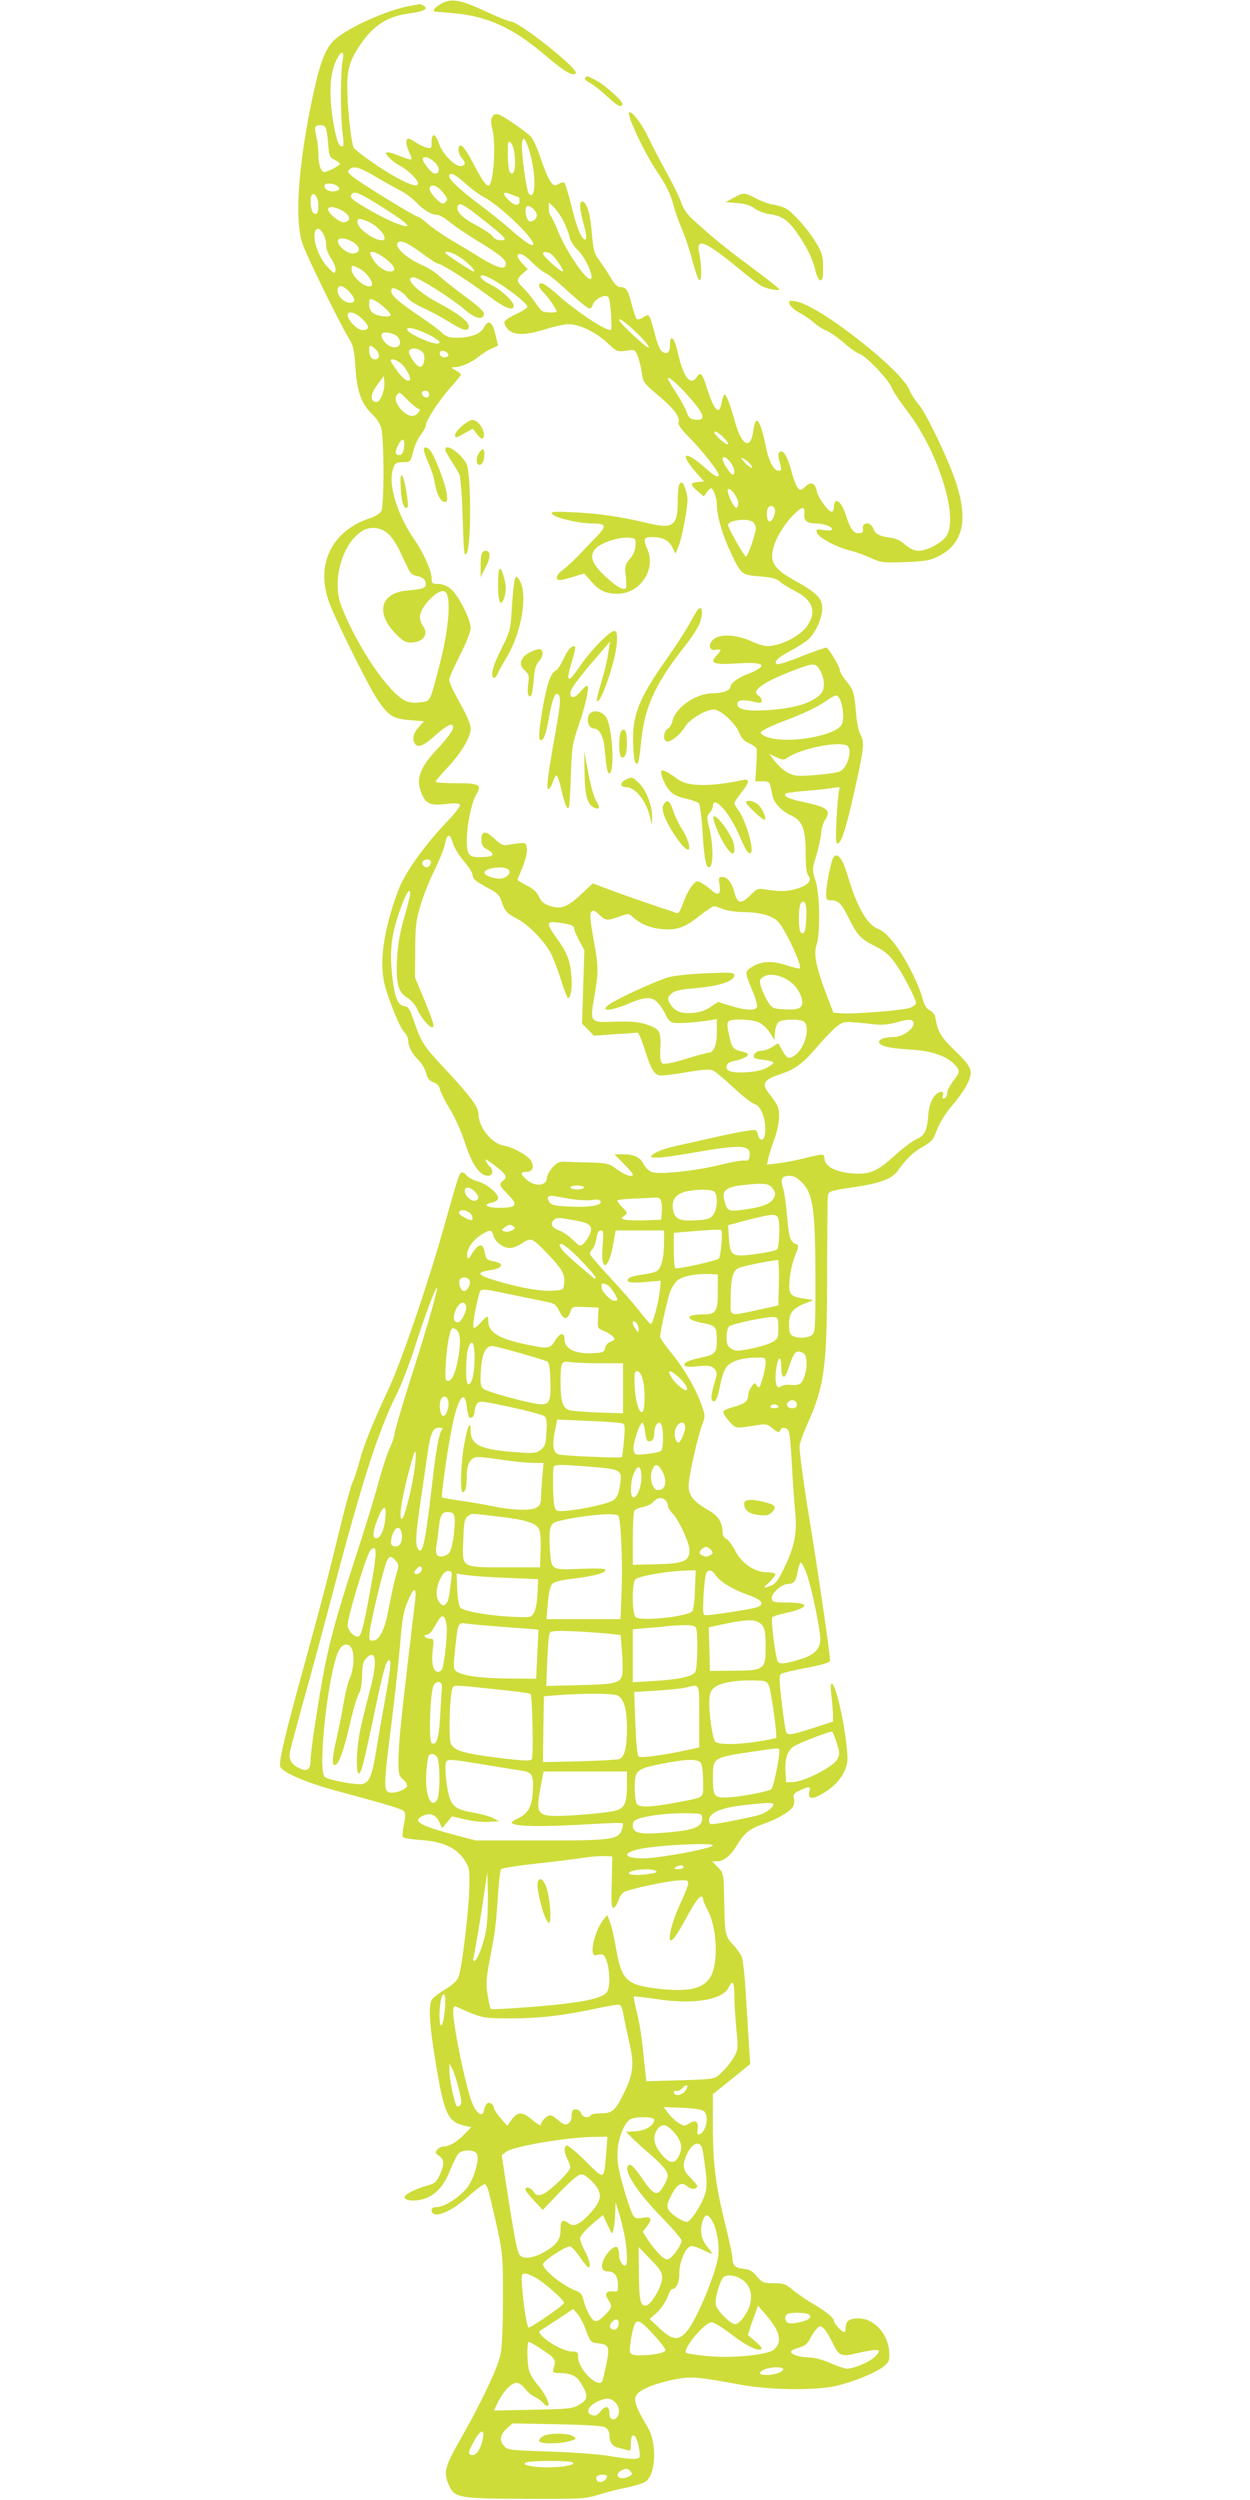<?xml version="1.0" standalone="no"?>
<!DOCTYPE svg PUBLIC "-//W3C//DTD SVG 20010904//EN"
 "http://www.w3.org/TR/2001/REC-SVG-20010904/DTD/svg10.dtd">
<svg version="1.0" xmlns="http://www.w3.org/2000/svg"
 width="640pt" height="1280pt" viewBox="0 0 640 1280"
 preserveAspectRatio="xMidYMid meet">
<g transform="translate(0,1280) scale(0.1,-0.1)"
fill="#cddc39" stroke="none">
<path d="M2261 12782 c-37 -20 -52 -42 -29 -42 7 0 54 -4 104 -9 168 -17 297
-78 464 -221 89 -76 132 -101 148 -86 19 20 -290 266 -334 266 -9 0 -65 23
-126 51 -128 60 -177 69 -227 41z"/>
<path d="M2100 12770 c-114 -20 -312 -108 -383 -170 -54 -48 -82 -125 -127
-347 -65 -325 -81 -589 -41 -701 23 -68 195 -417 238 -486 22 -35 27 -57 33
-151 8 -122 31 -184 89 -239 17 -16 36 -45 42 -65 16 -49 17 -398 1 -428 -7
-12 -32 -28 -60 -37 -190 -63 -274 -230 -211 -418 27 -83 208 -448 256 -517
54 -77 76 -91 161 -98 l73 -6 -24 -26 c-29 -31 -38 -62 -25 -85 16 -28 43 -18
107 39 61 54 91 68 91 41 0 -16 -28 -54 -91 -122 -82 -89 -101 -148 -70 -218
23 -53 44 -62 131 -52 38 5 61 3 65 -4 4 -6 -27 -47 -69 -90 -100 -105 -191
-228 -233 -316 -18 -38 -47 -124 -64 -190 -36 -143 -41 -250 -16 -339 29 -97
77 -212 98 -231 10 -9 19 -28 19 -41 0 -31 22 -72 54 -102 14 -14 31 -42 37
-64 8 -29 17 -41 38 -48 19 -7 31 -19 34 -37 3 -15 26 -61 51 -102 25 -41 56
-109 70 -152 29 -89 50 -134 79 -165 26 -29 67 -31 67 -4 0 11 -4 23 -10 26
-5 3 -15 16 -21 28 -9 16 -1 13 37 -15 63 -47 75 -65 51 -82 -24 -19 -22 -25
25 -73 52 -53 44 -66 -43 -67 -66 -1 -92 17 -39 27 18 4 30 13 30 23 0 25 -58
73 -103 85 -23 6 -49 20 -58 31 -9 12 -21 18 -27 14 -12 -7 -18 -25 -97 -306
-80 -281 -212 -665 -274 -798 -84 -181 -127 -287 -151 -376 -11 -43 -27 -91
-35 -105 -7 -15 -32 -104 -55 -197 -62 -257 -103 -414 -180 -694 -114 -414
-146 -548 -134 -568 18 -30 137 -81 290 -122 256 -69 334 -92 344 -105 6 -8 6
-31 -2 -68 -7 -31 -9 -60 -4 -64 4 -4 46 -11 94 -14 110 -8 179 -40 219 -101
26 -39 28 -48 26 -137 -1 -109 -37 -411 -54 -459 -8 -23 -28 -42 -70 -68 -32
-19 -64 -44 -69 -54 -15 -29 -12 -108 10 -253 52 -334 68 -371 164 -392 l29
-6 -34 -35 c-38 -40 -79 -64 -107 -64 -11 0 -26 -7 -33 -16 -12 -15 -11 -19 9
-32 27 -18 28 -44 3 -99 -17 -36 -26 -43 -63 -53 -56 -15 -111 -42 -116 -57
-6 -19 45 -26 93 -13 61 17 107 65 139 147 15 37 35 76 43 86 20 21 76 22 93
2 19 -23 -14 -138 -54 -183 -41 -47 -113 -92 -148 -92 -18 0 -28 -5 -28 -15 0
-51 97 -14 191 72 39 35 76 62 82 60 7 -2 17 -26 23 -53 72 -308 69 -282 69
-534 0 -151 -5 -254 -13 -288 -15 -68 -99 -245 -197 -417 -88 -154 -96 -183
-67 -248 30 -67 48 -70 402 -71 282 -1 298 0 368 22 40 13 105 29 143 36 38 8
80 21 94 30 53 35 60 196 12 277 -86 145 -86 167 -2 205 29 14 91 32 137 41
90 17 110 15 348 -28 144 -26 371 -29 476 -6 86 19 208 68 249 101 26 21 30
30 28 70 -3 94 -77 176 -157 176 -47 0 -66 -13 -66 -47 0 -13 -4 -23 -8 -23
-12 0 -52 44 -52 56 0 16 -40 49 -106 88 -34 19 -80 51 -104 71 -37 31 -48 35
-98 35 -53 0 -59 3 -87 35 -23 28 -39 36 -68 39 -42 3 -57 17 -57 55 0 13 -16
89 -36 170 -50 202 -64 309 -64 502 l0 167 96 77 95 77 -6 91 c-3 51 -10 168
-16 260 -5 93 -15 180 -20 195 -5 14 -25 43 -44 63 -43 48 -44 52 -47 226 -3
142 -3 142 -32 172 l-30 31 26 0 c33 0 70 30 101 82 36 61 65 85 132 108 74
25 141 65 155 90 6 11 8 30 5 43 -5 19 0 26 30 40 48 23 57 21 49 -7 -8 -33 9
-40 48 -20 60 30 106 74 129 120 19 40 21 55 15 119 -13 142 -58 335 -78 335
-5 0 -6 -26 -1 -62 4 -35 7 -78 8 -97 l0 -35 -100 -33 c-106 -34 -130 -39
-139 -24 -4 5 -14 73 -23 151 -14 118 -14 143 -3 150 8 5 67 19 132 31 78 15
118 27 118 36 0 35 -57 426 -106 728 -31 187 -53 355 -50 372 2 18 20 68 39
110 88 196 101 291 102 753 0 206 2 389 3 406 2 37 1 36 150 58 119 18 181 42
208 81 44 62 78 95 128 123 47 27 55 37 74 89 13 35 44 84 77 123 31 35 64 83
75 105 35 72 29 88 -59 174 -77 75 -89 96 -103 176 -2 11 -14 25 -27 32 -18 8
-28 26 -38 62 -14 56 -70 173 -116 241 -43 65 -78 100 -113 115 -56 23 -106
112 -153 269 -27 90 -50 121 -72 99 -12 -12 -39 -141 -39 -190 0 -30 3 -33 28
-33 34 0 51 -17 87 -90 44 -88 62 -108 133 -143 52 -26 75 -46 105 -88 40 -55
107 -185 107 -205 0 -6 -12 -16 -27 -23 -28 -13 -293 -35 -358 -29 l-38 3 -34
89 c-56 148 -68 210 -52 259 20 61 17 258 -6 330 -17 55 -17 57 5 128 12 40
23 91 24 114 2 23 11 53 21 68 32 49 11 65 -118 92 -70 15 -97 28 -84 42 4 3
51 10 105 14 53 4 115 11 136 15 35 6 39 5 33 -10 -4 -10 -10 -76 -14 -148 -5
-108 -4 -130 7 -126 20 6 43 79 89 286 45 204 48 230 26 273 -9 16 -18 60 -21
97 -9 112 -13 129 -49 172 -19 23 -35 50 -35 59 0 16 -53 106 -68 115 -4 2
-61 -18 -127 -44 -69 -28 -124 -45 -129 -40 -14 13 7 33 66 65 29 15 68 39 87
53 41 30 81 113 81 168 0 51 -29 80 -145 144 -92 51 -119 86 -110 144 8 53 51
131 101 183 49 51 67 55 62 13 -3 -36 13 -50 59 -50 39 0 83 -16 83 -30 0 -6
-15 -8 -41 -4 -37 6 -41 5 -37 -12 4 -24 100 -76 171 -93 28 -7 76 -24 106
-38 51 -24 63 -25 175 -21 107 4 127 8 173 31 127 65 153 191 82 393 -43 123
-149 342 -186 384 -17 19 -38 53 -47 74 -45 107 -464 434 -581 453 -33 5 -37
4 -33 -13 2 -10 25 -31 51 -45 26 -14 59 -37 74 -51 16 -14 44 -33 64 -41 19
-8 59 -35 88 -61 28 -25 66 -52 84 -59 39 -17 145 -129 164 -175 7 -18 43 -71
79 -118 160 -210 265 -549 198 -641 -26 -35 -98 -73 -141 -73 -22 0 -44 10
-68 31 -23 20 -49 33 -77 36 -56 7 -77 19 -88 49 -13 34 -57 31 -52 -3 3 -19
-2 -23 -22 -23 -27 0 -43 23 -66 95 -22 70 -60 95 -60 39 0 -13 -6 -24 -12
-24 -18 1 -68 70 -75 102 -9 45 -29 55 -58 28 -22 -21 -27 -22 -40 -9 -7 8
-23 47 -33 88 -21 77 -44 113 -62 95 -6 -6 -6 -21 0 -44 13 -46 13 -50 -5 -50
-24 0 -52 56 -65 129 -15 78 -36 135 -48 127 -5 -3 -12 -28 -16 -56 -13 -94
-58 -72 -91 44 -26 94 -46 146 -55 146 -5 0 -11 -18 -15 -40 -12 -73 -39 -44
-80 87 -20 63 -29 70 -48 42 -34 -48 -69 1 -99 135 -15 68 -38 88 -38 32 0
-38 -10 -49 -33 -40 -17 6 -31 38 -48 109 -7 28 -16 58 -21 68 -9 17 -11 17
-35 2 -14 -9 -29 -13 -33 -8 -5 4 -16 37 -25 73 -19 75 -29 90 -59 90 -14 0
-30 15 -49 48 -15 26 -41 65 -58 88 -27 36 -31 52 -39 143 -9 101 -24 151 -47
159 -19 6 -16 -37 6 -118 11 -40 16 -72 10 -75 -17 -11 -46 55 -73 170 -16 63
-32 117 -37 120 -4 3 -18 0 -29 -7 -19 -11 -24 -10 -40 10 -10 12 -33 66 -51
119 -17 53 -41 105 -53 116 -39 35 -141 104 -163 111 -32 10 -47 -23 -33 -72
21 -77 7 -292 -19 -292 -14 0 -34 29 -81 119 -26 50 -51 86 -60 86 -19 0 -16
-42 5 -65 22 -24 18 -40 -8 -40 -31 0 -93 65 -109 114 -18 53 -38 59 -38 11 0
-35 -1 -37 -27 -30 -15 3 -39 15 -54 26 -15 10 -32 19 -38 19 -16 0 -13 -36 5
-71 8 -17 13 -33 11 -35 -2 -3 -28 4 -56 16 -73 29 -91 27 -60 -6 13 -14 38
-33 54 -41 38 -19 95 -73 95 -90 0 -22 -32 -14 -110 28 -72 39 -197 126 -218
152 -13 16 -33 196 -34 307 -1 94 13 142 66 220 66 99 141 147 250 161 75 10
101 23 76 39 -8 5 -17 9 -20 9 -3 -1 -25 -5 -50 -9z m-346 -282 c-11 -56 -11
-284 0 -370 6 -48 6 -68 -2 -68 -19 0 -31 34 -48 141 -20 126 -15 226 14 292
27 61 48 64 36 5z m-88 -340 c5 -7 11 -44 14 -83 5 -64 7 -71 33 -83 15 -7 27
-17 27 -21 0 -9 -61 -41 -79 -41 -18 0 -31 37 -31 92 0 29 -5 70 -11 91 -5 20
-7 42 -4 47 9 14 42 12 51 -2z m1050 -141 c30 -115 26 -233 -7 -200 -15 15
-45 244 -35 269 7 19 8 19 18 0 6 -10 17 -41 24 -69z m-80 -13 c5 -64 -8 -101
-26 -74 -5 8 -10 49 -10 90 0 68 1 73 16 58 9 -9 18 -39 20 -74z m-406 -29
c25 -27 21 -58 -7 -53 -19 4 -65 66 -58 78 8 13 42 0 65 -25z m-291 -79 c31
-18 79 -45 106 -59 28 -14 66 -42 85 -62 39 -41 79 -65 109 -65 10 0 38 -16
61 -35 23 -19 83 -60 133 -91 126 -77 157 -102 157 -125 0 -33 -41 -23 -131
32 -46 29 -118 72 -159 96 -41 25 -91 60 -112 79 -21 19 -42 34 -48 34 -14 0
-300 176 -335 206 -28 25 -28 27 -11 40 22 16 54 5 145 -50z m443 -25 c29 -26
71 -57 93 -69 78 -39 255 -207 255 -241 0 -18 -36 5 -115 73 -38 34 -108 90
-155 125 -102 77 -160 130 -160 148 0 25 29 13 82 -36z m-652 -16 c10 -12 9
-16 -3 -21 -26 -10 -62 0 -65 19 -3 13 3 17 26 17 16 0 35 -7 42 -15z m534
-26 c29 -35 31 -40 14 -57 -9 -9 -19 -5 -45 20 -18 18 -33 40 -33 50 0 29 35
22 64 -13z m-279 -97 c120 -77 134 -101 35 -62 -56 22 -183 93 -212 118 -13
11 -15 18 -7 28 15 19 44 5 184 -84z m671 68 c2 0 4 -9 4 -20 0 -27 -26 -25
-55 5 -36 35 -32 48 11 30 20 -8 38 -15 40 -15z m-1026 -40 c0 -43 -8 -54 -27
-39 -13 12 -18 80 -6 92 13 14 33 -17 33 -53z m851 -81 c112 -89 120 -99 83
-99 -18 0 -34 7 -41 19 -7 11 -44 36 -84 57 -73 39 -106 72 -95 99 8 21 29 10
137 -76z m402 3 c13 -26 28 -63 32 -82 4 -21 22 -50 45 -72 36 -35 80 -131 66
-145 -18 -19 -121 129 -167 239 -16 40 -34 77 -39 82 -6 6 -10 23 -10 40 l0
29 24 -22 c13 -12 35 -43 49 -69z m-135 30 c2 -13 -5 -25 -17 -31 -16 -9 -22
-8 -31 8 -11 22 -13 54 -3 64 11 11 48 -19 51 -41z m-991 17 c38 -24 41 -52 5
-57 -22 -3 -82 45 -82 67 0 18 40 12 77 -10z m126 -53 c60 -25 113 -96 72 -96
-42 0 -125 61 -125 92 0 22 10 22 53 4z m-226 -67 c7 -13 13 -38 13 -55 0 -17
11 -48 26 -69 14 -21 24 -47 22 -59 -3 -19 -7 -18 -40 16 -37 38 -68 111 -68
158 0 47 26 52 47 9z m151 -39 c39 -24 40 -53 1 -58 -28 -3 -79 37 -79 63 0
21 38 19 78 -5z m365 -66 c33 -24 64 -44 70 -44 17 0 154 -87 254 -162 88 -66
133 -84 133 -53 0 22 -66 83 -118 108 -44 21 -67 47 -41 47 38 0 229 -135 229
-161 0 -6 -25 -22 -56 -36 -30 -14 -58 -32 -61 -40 -3 -8 5 -25 17 -39 31 -32
89 -32 195 1 44 14 97 25 117 25 54 0 140 -41 197 -95 49 -46 52 -47 96 -41
45 7 46 7 60 -27 7 -18 17 -57 21 -85 6 -49 10 -54 85 -117 80 -67 113 -112
103 -139 -4 -10 16 -37 57 -78 63 -63 149 -173 149 -189 0 -18 -21 -8 -70 36
-108 96 -136 76 -41 -30 l36 -40 -33 -3 c-40 -4 -40 -13 0 -47 l32 -27 14 21
c8 11 18 21 22 21 12 0 30 -49 30 -83 0 -56 29 -158 69 -241 57 -120 56 -119
151 -127 61 -5 87 -12 103 -27 12 -11 45 -31 74 -46 96 -48 117 -109 64 -183
-33 -45 -110 -88 -177 -99 -33 -5 -54 0 -105 22 -81 37 -167 40 -199 8 -27
-27 -17 -58 16 -51 29 5 30 0 3 -29 -37 -40 -17 -48 100 -41 114 7 151 -1 117
-26 -11 -8 -35 -20 -55 -27 -48 -17 -91 -48 -91 -66 0 -19 -41 -34 -94 -34
-83 0 -189 -74 -203 -142 -3 -16 -14 -33 -24 -39 -20 -10 -26 -54 -9 -64 17
-11 72 31 95 71 25 44 122 99 158 90 37 -9 104 -73 121 -116 12 -30 26 -45 50
-55 19 -8 36 -20 39 -27 3 -7 2 -48 -1 -90 l-5 -78 36 0 c31 0 37 -4 42 -25 3
-14 7 -36 10 -49 7 -36 48 -80 93 -100 60 -27 77 -69 77 -192 0 -66 4 -106 13
-116 19 -24 5 -45 -43 -63 -49 -19 -99 -22 -168 -10 -47 8 -49 7 -87 -30 -47
-46 -65 -42 -80 17 -14 51 -36 78 -63 78 -17 0 -19 -5 -13 -39 8 -51 -7 -61
-42 -28 -15 13 -38 30 -51 37 -22 11 -27 10 -47 -14 -13 -14 -33 -53 -45 -86
-17 -48 -25 -59 -38 -54 -9 4 -56 20 -106 36 -49 17 -142 49 -205 72 l-115 43
-62 -58 c-69 -64 -101 -76 -159 -57 -29 10 -43 22 -54 46 -10 23 -29 41 -62
58 -26 13 -48 27 -48 29 0 3 12 33 26 66 14 34 24 75 22 93 -3 28 -6 31 -33
29 -16 -1 -44 -5 -61 -8 -27 -6 -37 -2 -70 29 -47 45 -69 44 -69 -3 0 -27 6
-38 29 -50 42 -24 37 -36 -16 -39 -75 -5 -88 7 -88 83 0 81 25 199 50 240 29
47 14 55 -107 55 -57 0 -103 3 -103 8 1 4 30 39 66 77 69 75 114 152 114 196
0 14 -13 50 -29 80 -15 30 -40 76 -55 103 -14 27 -26 57 -26 67 0 9 25 65 55
124 33 65 55 121 55 140 0 43 -63 167 -101 199 -20 17 -43 26 -65 26 -30 0
-34 3 -34 28 -1 40 -39 128 -89 200 -86 126 -132 274 -111 353 11 40 14 42 64
43 27 1 30 5 41 52 6 28 23 66 38 86 15 19 27 41 27 50 0 24 66 125 124 191
31 34 56 65 56 69 0 4 -12 14 -27 22 -27 15 -27 15 -5 16 32 0 89 25 124 55
17 14 46 32 64 40 19 8 34 15 34 17 -1 2 -7 28 -14 58 -14 63 -37 76 -58 34
-16 -33 -64 -52 -135 -53 -43 -1 -57 4 -80 25 -15 15 -62 49 -103 77 -134 91
-169 124 -154 148 8 13 61 -17 79 -45 9 -13 44 -36 78 -51 34 -15 94 -47 133
-71 78 -49 104 -55 104 -24 0 23 -55 66 -152 117 -110 58 -184 133 -130 133
24 0 194 -107 261 -165 55 -47 93 -56 99 -23 2 12 -27 39 -95 89 -54 40 -114
87 -133 105 -19 18 -57 43 -85 55 -90 39 -154 101 -124 120 16 10 57 -11 132
-67z m-201 -17 c51 -39 61 -67 25 -67 -30 0 -73 32 -92 71 -15 27 -14 29 4 29
11 0 39 -15 63 -33z m386 4 c40 -26 82 -71 67 -71 -9 0 -145 89 -145 95 0 14
40 2 78 -24z m457 23 c20 -8 80 -94 65 -94 -13 0 -100 79 -100 91 0 11 12 11
35 3z m-91 -47 c23 -23 53 -48 67 -54 15 -6 55 -38 90 -70 82 -75 128 -113
139 -113 5 0 12 9 15 20 9 28 63 56 79 40 12 -12 23 -170 12 -170 -32 0 -177
97 -269 179 -66 60 -97 75 -97 48 0 -8 10 -22 21 -33 21 -18 69 -88 69 -99 0
-8 -64 -6 -75 3 -6 4 -23 25 -38 48 -15 22 -41 53 -57 69 -37 35 -37 45 -4 74
l26 23 -26 27 c-14 15 -26 32 -26 39 0 25 35 10 74 -31z m-884 -32 c37 -19 76
-73 62 -87 -22 -22 -102 43 -102 84 0 22 3 22 40 3z m-41 -131 c22 -29 20 -44
-7 -44 -42 0 -81 58 -56 83 10 9 40 -9 63 -39z m124 -35 c27 -14 77 -60 77
-71 0 -14 -65 -9 -88 8 -14 10 -22 25 -22 45 0 32 2 34 33 18z m-66 -94 c37
-37 36 -55 -2 -55 -25 0 -75 51 -75 76 0 26 41 15 77 -21z m1423 -89 c30 -31
48 -56 41 -56 -15 0 -151 128 -151 142 0 14 49 -25 110 -86z m-1092 14 c66
-31 84 -57 33 -47 -39 8 -117 45 -132 63 -20 25 30 17 99 -16z m-150 -17 c23
-31 5 -59 -32 -49 -29 7 -61 49 -51 67 10 15 67 3 83 -18z m-116 -60 c24 -22
24 -53 -1 -53 -20 0 -31 18 -31 51 0 23 8 24 32 2z m244 -19 c12 -15 7 -61 -8
-70 -12 -8 -36 14 -55 49 -12 25 -13 31 -1 38 16 11 49 2 64 -17z m129 -15
c-8 -12 -32 -12 -40 1 -11 18 5 31 26 20 11 -6 17 -15 14 -21z m-243 -39 c25
-19 55 -76 46 -86 -11 -11 -41 11 -68 52 -17 23 -30 45 -30 48 0 13 29 5 52
-14z m-96 -165 c-11 -26 -21 -36 -33 -33 -30 5 -26 41 9 88 l33 45 3 -31 c2
-18 -4 -49 -12 -69z m1571 -6 c84 -95 91 -125 28 -117 -21 2 -30 11 -39 38 -7
19 -31 64 -54 99 -23 35 -42 68 -42 73 0 15 52 -30 107 -93z m-1332 21 c3 -5
4 -14 0 -20 -8 -13 -35 -1 -35 16 0 16 26 19 35 4z m-108 -38 c21 -21 45 -41
53 -44 13 -4 13 -7 1 -21 -7 -10 -21 -17 -30 -17 -44 0 -103 78 -80 106 15 19
13 20 56 -24z m1618 -192 c41 -43 24 -48 -22 -6 -24 23 -32 36 -22 36 8 0 28
-13 44 -30z m-1635 -34 c0 -34 -10 -56 -25 -56 -22 0 -25 14 -8 48 18 38 33
41 33 8z m1669 -92 c22 -27 28 -64 12 -64 -11 0 -51 62 -51 79 0 19 18 12 39
-15z m101 -9 c25 -30 3 -25 -26 6 -22 24 -24 29 -8 21 11 -6 27 -18 34 -27z
m-60 -201 c0 -13 -5 -24 -10 -24 -14 0 -51 81 -43 94 10 15 53 -42 53 -70z
m187 -30 c7 -18 -12 -64 -26 -64 -12 0 -18 28 -13 58 5 25 30 30 39 6z m-116
-64 c10 -6 19 -21 19 -33 0 -28 -41 -147 -51 -147 -8 0 -85 136 -91 159 -6 25
86 40 123 21z m-1859 -67 c16 -15 43 -57 59 -93 17 -36 36 -76 43 -90 7 -14
22 -26 36 -28 33 -5 50 -20 50 -43 0 -20 -13 -25 -100 -33 -132 -13 -158 -115
-55 -220 35 -36 51 -46 77 -46 64 0 96 43 63 86 -8 10 -15 31 -15 45 0 52 96
150 128 130 34 -21 22 -187 -29 -381 -49 -188 -44 -178 -95 -186 -27 -4 -56
-2 -74 6 -85 35 -247 271 -331 483 -52 128 1 323 105 388 42 27 99 20 138 -18z
m2203 -689 c27 -42 31 -100 9 -125 -43 -48 -135 -76 -274 -85 -109 -6 -155 3
-155 32 0 21 30 24 93 9 26 -6 32 -4 32 8 0 9 -8 20 -17 26 -40 23 25 69 176
127 105 40 114 41 136 8z m105 -154 c17 -33 23 -105 10 -129 -31 -58 -266
-100 -375 -67 -22 6 -40 18 -40 25 0 8 45 31 110 56 119 45 173 71 231 110 44
30 50 31 64 5z m34 -236 c33 -13 9 -111 -32 -133 -19 -10 -157 -25 -214 -23
-42 1 -89 32 -126 81 l-23 31 36 -17 c29 -14 39 -15 53 -5 65 47 251 87 306
66z m-2015 -502 c6 -21 31 -62 56 -91 25 -29 45 -61 45 -72 0 -20 17 -33 90
-72 35 -18 48 -32 58 -62 17 -51 27 -62 81 -90 57 -29 141 -116 174 -181 13
-27 36 -88 51 -136 15 -49 30 -88 35 -88 15 0 23 68 15 128 -8 74 -23 108 -79
186 -51 72 -48 82 22 71 60 -9 73 -14 73 -31 0 -7 12 -35 26 -61 l26 -48 -6
-188 -6 -188 31 -31 30 -31 107 8 c59 3 111 7 116 8 5 1 21 -36 36 -83 31 -99
47 -129 75 -136 11 -2 73 4 138 16 93 15 123 17 140 8 12 -6 58 -45 102 -86
44 -41 92 -79 107 -84 19 -7 32 -22 43 -52 20 -52 17 -131 -5 -131 -8 0 -16 9
-18 20 -2 11 -7 24 -12 28 -4 5 -79 -7 -166 -26 -88 -20 -193 -43 -234 -52
-41 -9 -91 -24 -110 -35 -65 -35 -8 -36 170 -5 268 47 315 45 308 -14 -2 -21
-8 -25 -26 -23 -13 2 -70 -8 -125 -22 -124 -31 -314 -51 -350 -37 -15 6 -33
24 -42 41 -18 36 -49 50 -108 50 l-41 0 47 -48 c26 -26 47 -51 47 -55 0 -17
-41 -4 -81 26 -41 30 -49 32 -139 35 -52 1 -110 3 -129 4 -27 1 -40 -5 -63
-30 -15 -18 -28 -41 -28 -52 0 -44 -63 -48 -107 -7 -30 27 -29 37 2 37 31 0
42 23 25 55 -15 28 -91 71 -143 80 -61 12 -127 94 -127 160 0 36 -39 90 -165
225 -118 126 -127 141 -165 250 -20 61 -29 76 -48 78 -36 5 -51 42 -64 155 -8
80 -8 126 0 186 16 110 92 305 92 234 0 -10 -14 -65 -31 -123 -21 -72 -32
-137 -36 -205 -7 -129 5 -176 53 -204 21 -13 41 -36 50 -58 16 -38 61 -93 76
-93 15 0 8 24 -39 140 l-48 115 1 140 c0 121 4 152 27 230 15 50 47 131 72
180 24 50 47 106 51 125 12 64 28 68 43 12z m-116 -88 c9 -10 -4 -34 -18 -34
-17 0 -28 17 -20 30 7 11 28 13 38 4z m397 -44 c22 -14 0 -44 -35 -48 -30 -4
-85 15 -85 30 0 22 91 37 120 18z m1528 -256 c-4 -66 -10 -80 -27 -69 -15 9
-14 138 1 153 20 20 31 -13 26 -84z m-425 51 c21 -8 68 -15 109 -15 77 -1 137
-17 168 -45 35 -31 129 -230 115 -243 -2 -3 -35 5 -72 17 -74 24 -128 20 -178
-13 -32 -21 -31 -26 6 -115 17 -40 28 -79 25 -87 -8 -20 -59 -17 -135 6 l-64
20 -38 -25 c-24 -17 -55 -28 -90 -31 -62 -6 -96 8 -119 48 -14 26 -13 29 6 49
17 17 41 22 129 30 118 10 195 36 195 65 0 15 -13 16 -142 11 -79 -3 -165 -12
-193 -20 -55 -16 -205 -82 -278 -123 -91 -50 -42 -60 68 -14 90 39 126 39 157
1 14 -15 30 -42 38 -60 7 -19 22 -34 36 -37 23 -6 121 1 192 13 l32 5 0 -68
c0 -67 -16 -104 -44 -104 -6 0 -57 -14 -113 -31 -56 -18 -109 -29 -118 -25
-14 5 -16 19 -14 80 4 87 -3 98 -72 121 -37 13 -77 16 -156 14 -134 -5 -133
-6 -110 128 22 127 22 153 -5 300 -17 95 -19 126 -10 135 9 9 18 6 40 -15 33
-32 39 -32 103 -10 47 17 49 17 71 -4 38 -34 88 -55 148 -60 75 -7 117 8 192
68 34 27 67 49 73 49 7 0 29 -7 48 -15z m317 -355 c43 -22 77 -64 86 -107 8
-43 -12 -55 -87 -51 -59 3 -65 5 -86 37 -13 19 -28 52 -35 74 -11 35 -10 41 7
53 26 20 69 17 115 -6z m-136 -224 c18 -8 43 -31 57 -52 l24 -39 3 40 c2 22
10 46 19 53 21 15 115 16 131 0 30 -30 4 -129 -43 -167 -35 -27 -45 -24 -70
22 l-21 36 -29 -19 c-17 -11 -43 -20 -58 -20 -26 0 -47 -23 -34 -37 3 -3 26
-8 52 -10 25 -3 45 -9 45 -14 0 -5 -18 -18 -40 -29 -39 -20 -147 -28 -184 -14
-27 10 -19 43 12 49 80 17 106 40 55 50 -49 11 -57 20 -70 85 -11 51 -11 65
-1 72 21 13 116 9 152 -6z m791 4 c17 -28 -48 -80 -102 -80 -73 0 -99 -31 -40
-48 17 -6 77 -13 132 -16 108 -7 182 -33 223 -77 29 -30 28 -39 -8 -84 -16
-21 -30 -48 -30 -60 0 -13 -6 -25 -14 -28 -10 -4 -12 0 -8 15 4 15 1 19 -13
17 -32 -7 -58 -55 -62 -116 -6 -82 -18 -107 -62 -126 -21 -10 -72 -48 -113
-86 -87 -79 -125 -95 -211 -89 -82 5 -141 34 -145 71 -4 32 1 32 -98 8 -44
-11 -105 -23 -138 -27 l-59 -7 6 29 c3 16 17 61 31 99 27 75 33 143 14 178 -6
12 -24 38 -41 59 -39 49 -27 70 57 98 80 26 118 55 201 153 37 43 81 87 98 98
33 21 29 21 197 3 25 -2 68 2 95 10 61 17 82 19 90 6z m-570 -823 c58 -58 69
-140 70 -480 0 -274 -1 -289 -19 -303 -23 -16 -69 -18 -97 -4 -15 8 -19 22
-19 60 0 58 18 81 83 107 l42 17 -48 7 c-73 11 -81 21 -74 100 3 37 16 91 28
120 14 33 19 54 12 56 -37 13 -43 30 -53 144 -5 63 -15 130 -21 147 -15 44 -6
62 32 62 22 0 41 -10 64 -33z m-148 -33 c15 -23 15 -29 2 -52 -15 -28 -69 -46
-171 -58 -61 -7 -67 -2 -81 57 -10 41 12 60 79 69 122 15 152 13 171 -16z
m-967 6 c0 -5 -16 -10 -35 -10 -19 0 -35 5 -35 10 0 6 16 10 35 10 19 0 35 -4
35 -10z m-560 -20 c24 -24 25 -39 5 -47 -20 -7 -55 24 -55 49 0 24 25 23 50
-2z m1228 -2 c19 -19 15 -92 -7 -119 -15 -19 -30 -24 -88 -27 -85 -5 -108 6
-117 54 -9 47 12 79 61 92 54 14 137 14 151 0z m-728 -38 c35 -5 81 -7 101 -4
22 4 39 2 43 -5 13 -21 -47 -33 -148 -29 -81 3 -101 7 -112 22 -18 25 -8 38
24 32 15 -3 56 -10 92 -16z m456 -14 c3 -13 4 -38 2 -57 l-3 -34 -80 -3 c-44
-2 -91 0 -104 3 -22 6 -23 7 -5 20 18 13 18 15 -8 42 -16 16 -28 32 -28 36 0
3 35 8 78 10 42 1 92 4 109 5 27 2 34 -2 39 -22z m-969 -72 c3 -8 3 -17 0 -20
-7 -7 -67 24 -67 35 0 27 56 14 67 -15z m1567 -10 c11 -30 6 -151 -6 -162 -7
-5 -57 -16 -111 -23 -121 -16 -129 -11 -135 84 l-4 64 78 21 c142 37 169 40
178 16z m-1027 -15 c65 -13 80 -28 63 -68 -6 -16 -21 -37 -31 -47 -19 -17 -21
-16 -57 19 -20 20 -51 41 -69 47 -37 13 -48 34 -28 53 14 15 24 14 122 -4z
m-328 -28 c11 -7 9 -11 -8 -21 -13 -6 -30 -9 -39 -5 -15 6 -15 8 2 21 23 16
26 17 45 5z m1065 -89 c-3 -37 -9 -71 -14 -76 -11 -11 -212 -56 -222 -49 -5 2
-8 44 -8 93 l0 88 73 6 c104 9 161 12 169 8 4 -1 5 -33 2 -70z m-1168 43 c8
-33 50 -65 84 -65 15 0 44 11 64 25 46 31 51 28 139 -64 68 -73 81 -97 75
-147 -3 -27 -6 -29 -53 -32 -60 -5 -161 12 -275 45 -120 34 -130 49 -43 61 57
9 66 33 15 43 -41 8 -43 10 -51 51 -9 44 -30 42 -61 -6 -21 -33 -25 -36 -28
-18 -5 32 25 79 66 106 48 32 60 32 68 1z m559 -59 c-11 -133 32 -120 55 17
l12 67 124 0 124 0 0 -62 c0 -78 -15 -135 -39 -147 -10 -6 -42 -13 -72 -17
-30 -4 -60 -11 -66 -16 -27 -22 1 -29 80 -22 l80 7 -5 -54 c-7 -62 -36 -169
-46 -168 -4 0 -30 30 -59 67 -28 37 -97 115 -152 174 -56 60 -101 113 -101
119 0 6 6 17 14 24 7 8 16 32 20 54 4 28 11 41 22 41 14 0 15 -11 9 -84z
m-113 -66 c43 -45 78 -86 78 -92 0 -7 -7 -5 -17 4 -106 89 -145 124 -158 144
-14 22 -14 24 1 24 10 0 53 -36 96 -80z m1016 -117 l-3 -117 -105 -23 c-150
-32 -140 -36 -139 50 0 112 10 150 40 164 21 10 130 33 202 42 4 1 6 -52 5
-116z m-313 -44 c0 -106 -8 -119 -79 -119 -94 0 -87 -28 11 -46 56 -10 63 -19
63 -84 0 -68 -7 -75 -81 -91 -66 -14 -92 -27 -83 -41 4 -6 29 -8 69 -3 51 5
65 3 79 -10 20 -20 20 -22 -1 -95 -12 -43 -13 -64 -6 -71 15 -15 28 12 42 86
6 33 19 71 30 85 22 30 77 48 149 49 51 1 52 0 52 -27 0 -16 -7 -52 -16 -81
-14 -47 -17 -51 -28 -36 -12 17 -14 16 -29 -6 -10 -13 -17 -33 -17 -45 0 -29
-20 -43 -76 -58 -26 -7 -49 -17 -51 -23 -2 -6 11 -28 29 -48 31 -36 34 -37 83
-31 27 4 64 9 81 12 23 4 37 0 61 -20 25 -21 32 -23 37 -11 7 20 33 19 44 -2
5 -10 12 -83 16 -163 4 -80 11 -186 16 -237 12 -115 1 -182 -49 -288 -40 -85
-51 -98 -91 -110 -24 -7 -23 -5 8 23 17 17 32 36 32 41 0 6 -19 11 -43 11 -63
0 -129 45 -162 109 -14 28 -34 55 -45 61 -11 6 -20 18 -20 28 0 56 -21 91 -73
120 -80 46 -102 75 -101 130 2 52 48 255 72 315 13 35 13 42 -7 96 -31 86 -87
182 -153 263 -32 39 -58 76 -58 83 0 28 40 206 53 237 8 18 23 41 34 51 25 22
91 36 158 34 l50 -2 0 -86z m-1271 55 c8 -20 -11 -54 -29 -54 -16 0 -31 43
-20 59 10 16 42 13 49 -5z m707 -24 c16 -9 49 -58 49 -75 0 -3 -6 -5 -14 -5
-21 0 -66 47 -66 70 0 23 4 24 31 10z m-905 -142 c-19 -68 -69 -230 -111 -361
-41 -131 -75 -247 -75 -258 0 -11 -11 -44 -24 -72 -14 -29 -41 -113 -61 -187
-20 -74 -70 -237 -111 -362 -130 -402 -154 -496 -209 -853 -14 -88 -25 -176
-25 -196 0 -50 -17 -62 -58 -42 -41 20 -55 45 -47 86 4 18 35 136 70 262 36
127 105 383 154 570 146 554 230 813 321 995 26 52 66 156 90 230 48 155 111
323 117 316 3 -2 -11 -60 -31 -128z m449 86 c66 -13 136 -28 155 -32 27 -5 39
-15 53 -44 23 -46 41 -48 56 -8 10 31 11 31 78 28 l68 -3 -3 -53 c-3 -51 -3
-53 31 -67 18 -7 39 -21 46 -29 11 -13 9 -17 -12 -25 -15 -6 -27 -19 -29 -33
-3 -20 -10 -23 -53 -26 -99 -6 -155 20 -155 73 0 36 -24 31 -49 -10 -24 -42
-38 -43 -163 -15 -129 28 -178 61 -178 117 0 30 -5 29 -39 -9 -16 -18 -32 -30
-36 -26 -7 6 6 89 25 160 13 46 -7 46 205 2z m-269 -48 c8 -21 -23 -86 -41
-86 -24 0 -28 24 -11 64 15 36 42 48 52 22z m1599 -115 c0 -50 -2 -56 -30 -72
-16 -10 -65 -25 -109 -34 -71 -14 -81 -14 -102 0 -19 12 -24 24 -24 59 0 24 6
48 13 55 16 13 191 50 227 48 23 -2 25 -5 25 -56z m-715 -5 c-1 -21 -1 -21
-15 -2 -21 27 -20 53 0 36 8 -7 15 -22 15 -34z m-934 -4 c19 -13 24 -56 13
-127 -14 -88 -33 -135 -55 -135 -15 0 -16 10 -11 98 7 97 22 172 35 172 4 0
12 -4 18 -8z m94 -146 c0 -79 -15 -139 -34 -133 -14 5 -12 152 3 190 18 45 31
21 31 -57z m240 24 c63 -18 122 -36 130 -40 11 -5 16 -29 18 -100 3 -101 -4
-120 -47 -120 -44 0 -275 62 -295 79 -16 14 -18 27 -14 93 6 93 26 132 66 125
15 -2 79 -19 142 -37z m1448 -2 c16 -16 15 -81 -2 -123 -15 -35 -24 -39 -79
-35 -15 1 -34 -4 -42 -10 -19 -16 -30 26 -21 88 9 69 26 77 26 13 0 -59 18
-67 34 -15 24 73 36 94 53 94 11 0 24 -5 31 -12z m-1045 -48 l117 0 0 -128 0
-128 -127 4 c-71 3 -138 8 -151 13 -31 12 -42 47 -42 139 0 105 4 114 49 106
20 -3 89 -6 154 -6z m216 -77 c17 -58 14 -173 -3 -173 -21 0 -41 101 -37 188
2 36 29 26 40 -15z m180 11 c33 -28 56 -62 47 -71 -9 -9 -60 34 -79 66 -22 38
-9 40 32 5z m-1174 -127 c7 -26 -10 -77 -25 -77 -14 0 -23 45 -16 75 8 31 34
33 41 2z m95 -30 c3 -25 9 -49 12 -53 12 -11 28 6 28 30 0 12 6 30 13 39 11
16 23 14 170 -17 87 -19 165 -40 174 -47 12 -10 14 -29 11 -82 -3 -59 -7 -72
-28 -89 -23 -18 -34 -20 -118 -14 -191 13 -242 37 -242 110 -1 62 -17 25 -35
-79 -16 -96 -20 -235 -6 -235 14 0 21 27 21 84 0 63 20 96 59 96 15 0 72 -7
127 -15 54 -8 123 -15 153 -15 l54 0 -7 -77 c-3 -42 -6 -89 -6 -104 0 -45 -23
-59 -95 -59 -35 0 -97 7 -137 15 -40 9 -117 22 -172 30 -54 8 -100 16 -103 18
-5 6 24 219 48 344 31 162 68 219 79 120z m1690 13 c0 -15 -7 -20 -25 -20 -24
0 -34 18 -18 33 15 15 43 7 43 -13z m-95 -10 c4 -6 -5 -10 -20 -10 -15 0 -24
4 -20 10 3 6 12 10 20 10 8 0 17 -4 20 -10z m-802 -87 c17 -4 18 -12 12 -86
-4 -45 -9 -84 -10 -87 -4 -7 -307 6 -327 14 -26 12 -31 42 -18 113 l13 65 156
-7 c86 -3 164 -9 174 -12z m120 -44 c6 -47 11 -54 32 -46 9 4 15 19 15 40 0
42 26 70 37 41 11 -27 10 -121 -2 -132 -5 -5 -38 -13 -72 -16 -61 -7 -63 -6
-69 19 -7 27 33 148 46 140 4 -2 10 -23 13 -46z m205 29 c4 -22 -26 -91 -37
-84 -19 12 -22 58 -6 83 17 26 38 26 43 1z m-1246 -20 c-15 -19 -30 -103 -52
-298 -33 -283 -47 -345 -70 -310 -15 23 -12 70 15 255 14 94 30 202 35 240 14
97 27 125 57 125 19 0 23 -3 15 -12z m-142 -217 c-14 -95 -49 -229 -61 -237
-24 -14 5 149 58 326 14 47 16 -8 3 -89z m906 29 c156 -13 161 -16 148 -96 -7
-43 -15 -62 -34 -75 -35 -25 -265 -67 -288 -53 -14 9 -18 30 -20 109 -1 54 0
105 2 112 6 16 26 16 192 3z m359 -13 c36 -56 24 -114 -22 -105 -24 4 -38 64
-24 101 13 33 26 34 46 4z m-101 -46 c-2 -52 -27 -107 -44 -96 -15 9 -12 81 5
121 21 51 40 39 39 -25z m124 -113 c7 -7 12 -19 12 -28 0 -9 10 -25 21 -36 30
-27 89 -152 89 -190 0 -57 -26 -69 -166 -73 l-124 -3 0 133 c0 74 4 139 8 145
4 6 23 14 43 18 20 3 44 15 54 26 20 23 45 26 63 8z m-1438 -114 c-9 -57 -32
-90 -52 -77 -13 7 -4 51 23 114 28 65 42 46 29 -37z m358 17 c2 -18 -2 -65 -8
-103 -10 -57 -16 -71 -35 -80 -40 -18 -59 -3 -51 40 3 20 9 64 12 97 8 71 18
87 53 83 21 -2 27 -9 29 -37z m225 14 c139 -16 189 -32 207 -64 6 -12 10 -57
8 -109 l-3 -87 -175 0 c-233 1 -223 -5 -218 137 3 94 6 112 23 124 23 17 4 17
158 -1z m613 4 c13 -21 22 -225 17 -376 l-6 -153 -190 0 -189 0 7 83 c5 56 12
87 23 98 11 11 51 20 113 27 103 13 159 28 159 44 0 7 -40 9 -118 6 -161 -7
-159 -8 -166 94 -4 46 -3 97 2 113 7 26 15 31 63 42 130 28 274 39 285 22z
m-1108 -101 c3 -39 -17 -64 -44 -54 -12 5 -15 14 -10 38 13 65 49 76 54 16z
m-163 -284 c-34 -188 -47 -234 -63 -234 -22 0 -52 34 -52 59 0 44 96 360 116
382 36 40 36 -4 -1 -207z m1746 210 c10 -13 10 -17 -2 -25 -8 -5 -18 -9 -24
-9 -5 0 -16 4 -24 9 -12 8 -12 12 -2 25 8 9 19 16 26 16 7 0 18 -7 26 -16z
m-1616 -54 c17 -19 18 -25 6 -63 -12 -41 -17 -63 -47 -212 -17 -85 -45 -135
-75 -135 -20 0 -21 3 -15 53 7 56 67 305 85 350 13 32 22 34 46 7z m2104 -65
c25 -66 71 -287 71 -338 0 -48 -32 -81 -95 -100 -83 -26 -111 -29 -122 -15
-12 16 -37 213 -29 227 4 5 32 15 63 21 127 27 136 55 17 55 -73 0 -79 2 -82
21 -4 26 50 74 83 74 30 0 41 16 50 68 4 23 11 42 15 42 5 0 18 -25 29 -55z
m-1969 20 c0 -16 -27 -32 -37 -21 -7 7 16 36 28 36 5 0 9 -7 9 -15z m153 -30
c-12 -105 -17 -132 -26 -142 -14 -19 -25 -16 -42 11 -18 27 -9 88 20 132 19
29 51 28 48 -1z m1245 -75 c-1 -55 -8 -104 -14 -110 -28 -28 -262 -52 -289
-30 -19 16 -21 168 -2 193 12 17 167 44 265 46 l44 1 -4 -100z m106 75 c23
-34 89 -74 166 -101 71 -24 88 -47 46 -63 -23 -9 -228 -41 -263 -41 -14 0 -15
13 -11 98 3 53 9 105 13 115 10 24 30 21 49 -8z m-1064 -14 l155 -6 -3 -75
c-2 -45 -10 -85 -19 -99 -15 -23 -17 -24 -127 -18 -119 7 -231 28 -249 46 -7
7 -14 48 -16 93 l-3 81 53 -8 c30 -4 124 -11 209 -14z m-474 -113 c-4 -29 -20
-165 -36 -303 -40 -341 -50 -445 -50 -526 0 -61 3 -72 24 -90 14 -12 22 -27
20 -34 -7 -18 -57 -37 -86 -33 -34 5 -34 34 1 311 17 133 38 318 46 412 17
189 19 201 48 268 26 62 40 60 33 -5z m160 -125 c7 -35 -9 -193 -22 -227 -3
-9 -12 -16 -20 -16 -25 0 -36 39 -29 106 7 60 6 64 -13 64 -12 0 -24 5 -27 10
-3 6 1 10 9 10 9 0 22 11 31 25 8 14 22 36 30 50 20 32 32 25 41 -22z m1617
-5 c13 -16 17 -39 17 -109 0 -118 -6 -122 -168 -123 l-117 -1 -3 112 -3 111
73 16 c134 28 171 27 201 -6z m-1313 -9 c91 -6 166 -12 166 -13 1 0 -1 -57 -5
-126 l-6 -125 -140 1 c-140 1 -238 14 -269 37 -15 11 -15 23 -6 112 15 139 15
138 58 132 21 -3 111 -11 202 -18z m974 -5 c10 -26 7 -204 -4 -224 -13 -24
-85 -39 -217 -47 l-103 -6 0 136 0 135 78 7 c42 3 86 7 97 9 11 2 48 4 81 5
48 1 63 -3 68 -15z m-432 -30 l46 -6 7 -93 c4 -51 4 -102 0 -114 -12 -39 -42
-45 -219 -49 l-169 -4 5 129 c3 71 8 135 13 143 6 10 36 12 139 7 72 -4 152
-10 178 -13z m-1332 -73 c16 -31 12 -105 -9 -154 -11 -24 -24 -80 -31 -123 -7
-43 -23 -127 -37 -186 -24 -102 -25 -147 -3 -133 18 11 41 77 72 210 16 72 37
141 46 154 9 16 15 50 16 93 1 55 5 71 22 89 50 49 57 -17 19 -162 -14 -51
-34 -134 -46 -184 -34 -149 -27 -326 8 -205 7 25 31 133 54 240 46 227 66 300
79 300 15 0 12 -33 -19 -205 -16 -88 -37 -207 -46 -265 -20 -121 -34 -155 -69
-164 -29 -7 -174 20 -193 36 -39 32 19 546 72 648 18 35 49 40 65 11z m2137
-191 c10 -22 44 -259 37 -268 -1 -2 -42 -10 -90 -18 -114 -18 -208 -18 -223 0
-14 17 -33 158 -29 215 2 34 9 49 30 64 29 22 112 36 203 33 54 -1 61 -4 72
-26z m-1674 -10 c-2 -14 -6 -78 -9 -143 -7 -117 -19 -157 -44 -142 -16 10 -8
261 10 295 16 29 46 22 43 -10z m320 -14 c70 -7 130 -16 133 -19 10 -10 16
-321 7 -334 -7 -10 -43 -9 -172 7 -176 22 -223 36 -242 71 -13 24 -7 246 7
283 8 21 -3 21 267 -8z m997 -134 l0 -159 -47 -10 c-129 -29 -254 -46 -264
-36 -6 6 -13 78 -16 170 l-6 160 114 7 c63 4 130 11 149 15 75 19 70 29 70
-147z m-418 107 c33 -18 48 -71 48 -167 0 -97 -12 -146 -38 -158 -9 -4 -101
-9 -205 -12 l-187 -4 2 168 3 169 75 6 c136 10 281 9 302 -2z m1122 -243 c16
-50 16 -57 2 -85 -20 -37 -168 -113 -225 -115 l-36 -1 -3 50 c-5 73 11 118 50
138 46 24 182 75 189 71 3 -2 14 -28 23 -58z m-294 -43 c0 -43 -31 -187 -41
-194 -21 -13 -165 -40 -223 -42 -70 -2 -76 5 -76 100 0 104 0 104 200 134 149
22 140 22 140 2z m-1750 -32 c5 -11 10 -59 10 -106 0 -47 -5 -95 -10 -106 -32
-59 -66 23 -57 138 3 40 8 77 12 83 10 16 33 12 45 -9z m240 -36 c85 -14 172
-28 192 -31 53 -8 61 -23 56 -104 -4 -79 -24 -116 -76 -140 -17 -8 -32 -18
-32 -21 -1 -21 147 -24 399 -9 90 6 166 8 169 5 3 -3 1 -18 -4 -33 -18 -51
-53 -56 -419 -55 l-330 0 -118 31 c-165 45 -204 67 -158 92 40 21 70 12 88
-25 l17 -35 25 30 26 30 65 -15 c35 -9 89 -15 120 -13 l55 3 -30 16 c-16 9
-63 22 -104 29 -95 16 -114 34 -130 122 -12 73 -14 131 -4 141 10 11 27 9 193
-18z m1110 6 c5 -11 10 -53 10 -95 0 -86 14 -76 -143 -106 -123 -23 -178 -25
-195 -8 -7 7 -12 42 -12 85 0 89 7 96 141 123 129 25 185 26 199 1z m-380
-100 c0 -97 -8 -121 -47 -138 -39 -16 -310 -38 -360 -28 -50 9 -56 31 -37 135
l17 90 213 0 214 0 0 -59z m750 -109 c0 -14 -32 -40 -65 -52 -29 -11 -225 -50
-252 -50 -7 0 -13 8 -13 18 0 41 59 67 190 81 105 12 140 12 140 3z m-365 -71
c0 -45 -39 -61 -176 -73 -143 -12 -179 -5 -179 36 0 19 8 27 35 36 50 16 157
28 245 26 72 -1 75 -2 75 -25z m52 -142 c-25 -15 -178 -45 -291 -59 -131 -16
-197 13 -95 40 86 23 421 39 386 19z m-515 -188 c-3 -108 -1 -133 10 -129 7 3
18 19 24 37 6 19 19 38 29 44 28 15 218 56 277 59 49 3 53 1 51 -18 -1 -12
-21 -61 -44 -110 -45 -97 -66 -201 -36 -175 10 7 36 48 59 90 50 93 76 131 89
131 5 0 9 -6 9 -14 0 -7 11 -33 24 -58 49 -92 55 -278 11 -344 -38 -59 -116
-74 -275 -55 -153 19 -178 44 -206 206 -9 55 -23 116 -31 135 l-14 35 -19 -23
c-47 -57 -76 -192 -40 -183 8 2 22 4 30 5 35 3 56 -167 24 -198 -33 -34 -164
-56 -443 -76 -79 -6 -146 -8 -148 -6 -3 2 -10 34 -16 69 -9 55 -8 82 7 164 10
54 22 121 27 148 5 28 13 112 18 188 4 76 12 142 17 147 6 6 93 19 194 30 102
11 208 25 235 29 28 5 70 8 95 8 l45 -2 -3 -134z m368 79 c0 -5 -12 -10 -27
-10 -22 0 -25 2 -13 10 20 13 40 13 40 0z m-142 -19 c9 -5 1 -10 -25 -14 -56
-10 -113 -8 -113 2 0 18 114 28 138 12z m-868 -295 c-11 -73 -46 -166 -62
-166 -5 0 -7 8 -4 18 7 20 39 217 58 347 l13 90 3 -110 c1 -60 -2 -141 -8
-179z m1270 -345 c0 -38 5 -114 10 -170 10 -92 9 -104 -9 -138 -11 -21 -38
-56 -60 -78 -46 -44 -21 -40 -288 -48 l-103 -3 -4 31 c-2 16 -9 80 -15 140 -6
61 -20 144 -31 185 -10 41 -17 76 -15 78 2 2 53 -4 115 -13 191 -30 342 -5
372 61 19 41 28 26 28 -45z m-1480 -25 c0 -55 -12 -126 -21 -126 -10 0 -12 68
-3 123 8 46 24 49 24 3z m912 -71 c5 -28 18 -90 29 -138 26 -109 22 -161 -19
-248 -50 -104 -65 -119 -122 -119 -27 0 -52 -4 -55 -10 -11 -17 -43 -11 -50
10 -3 11 -15 20 -26 20 -18 0 -21 -4 -23 -44 -1 -10 -8 -23 -17 -29 -13 -8
-24 -5 -49 16 -17 15 -36 27 -42 27 -17 0 -48 -31 -48 -47 0 -9 -16 -1 -42 21
-52 45 -77 46 -108 4 l-23 -32 -34 39 c-18 21 -33 44 -33 50 0 7 -6 18 -14 24
-16 13 -31 -1 -38 -34 -6 -34 -32 -22 -55 25 -22 46 -60 202 -88 364 -19 110
-19 150 -2 143 140 -62 135 -61 287 -61 145 0 278 16 450 54 47 10 92 17 100
16 9 -1 17 -19 22 -51z m-844 -376 c14 -53 17 -78 9 -87 -5 -7 -14 -9 -19 -4
-11 11 -38 139 -37 182 l0 35 14 -26 c8 -14 23 -59 33 -100z m1154 -21 c-20
-20 -52 -19 -52 1 0 6 6 8 13 5 7 -2 22 5 32 16 13 14 21 17 23 10 3 -7 -5
-21 -16 -32z m102 -97 c28 -24 12 -107 -23 -119 -10 -3 -12 3 -9 28 6 38 -12
49 -45 27 -21 -14 -26 -13 -53 4 -16 10 -40 32 -53 50 l-23 31 95 -4 c59 -2
101 -9 111 -17z m-254 -44 c0 -28 -44 -56 -95 -59 l-50 -3 35 -35 c20 -19 63
-58 95 -86 33 -28 67 -63 75 -78 13 -25 12 -31 -9 -72 -32 -59 -51 -57 -100
14 -52 75 -70 94 -81 87 -34 -21 36 -133 171 -271 55 -56 99 -108 99 -116 0
-19 -40 -78 -62 -92 -14 -8 -24 -4 -49 19 -17 17 -44 50 -60 74 l-28 44 19 25
c32 41 26 55 -19 47 -37 -6 -41 -4 -55 23 -8 16 -29 81 -47 143 -25 91 -30
127 -27 179 5 69 35 141 65 159 27 16 123 14 123 -2z m99 -62 c40 -46 48 -79
28 -121 -20 -42 -44 -44 -79 -6 -50 53 -61 99 -32 140 22 31 47 27 83 -13z
m-345 -107 c-12 -144 -7 -141 -106 -43 -48 48 -92 84 -98 80 -14 -9 -12 -35 5
-69 8 -15 15 -35 15 -43 0 -22 -114 -131 -146 -139 -22 -6 -31 -3 -42 14 -15
23 -42 30 -42 11 0 -5 20 -31 45 -57 l44 -47 83 87 c46 48 93 90 106 93 18 5
31 -2 62 -33 55 -55 55 -92 -1 -156 -55 -62 -90 -80 -115 -61 -33 25 -44 18
-44 -28 0 -54 -18 -80 -83 -117 -56 -32 -107 -39 -126 -16 -13 16 -28 93 -67
346 l-25 165 21 17 c34 28 309 75 448 77 l72 1 -6 -82z m490 26 c3 -8 11 -55
17 -105 9 -71 9 -99 -1 -132 -14 -48 -68 -134 -89 -142 -17 -7 -86 37 -100 64
-8 15 -5 31 17 73 30 57 53 69 82 43 18 -17 50 -15 50 3 0 4 -16 23 -35 42
-38 37 -43 62 -21 113 25 61 65 81 80 41z m-399 -437 c16 -74 20 -167 7 -167
-17 0 -32 26 -32 56 0 18 -5 36 -11 39 -14 9 -54 -29 -69 -66 -16 -37 -7 -59
23 -59 33 0 50 -23 51 -68 1 -34 -1 -37 -26 -34 -35 3 -44 -13 -24 -43 22 -34
21 -40 -19 -80 -28 -28 -40 -33 -54 -26 -18 10 -45 65 -56 114 -4 18 -15 31
-33 37 -68 25 -172 108 -172 137 0 17 119 95 140 91 8 -2 30 -26 48 -53 19
-28 38 -51 43 -53 17 -7 9 35 -16 82 -14 26 -25 55 -25 66 0 10 26 41 58 69
l59 50 24 -51 c24 -51 24 -51 30 -22 4 16 8 54 9 84 l2 55 14 -45 c8 -25 21
-76 29 -113z m459 47 c10 -21 21 -68 24 -104 4 -55 -1 -80 -27 -160 -40 -119
-100 -245 -135 -287 -41 -49 -75 -45 -139 16 l-51 48 37 32 c19 18 43 52 53
76 9 25 20 45 25 45 22 0 38 34 37 80 0 62 35 140 63 140 11 0 37 -9 59 -20
54 -27 56 -26 21 17 -33 40 -40 87 -21 138 13 35 30 28 54 -21z m-264 -276 c0
-45 -58 -143 -85 -143 -27 0 -33 30 -34 175 l-1 125 60 -62 c49 -50 60 -67 60
-95z m-651 2 c43 -22 153 -119 149 -131 -5 -15 -172 -129 -182 -126 -10 3 -34
173 -35 250 -1 33 15 35 68 7z m1057 -9 c42 -26 59 -75 44 -130 -12 -45 -54
-101 -76 -101 -23 0 -92 69 -99 99 -6 27 17 114 37 139 15 18 58 15 94 -7z
m179 -259 c22 -44 16 -81 -16 -104 -37 -27 -224 -44 -348 -30 -51 5 -95 12
-98 16 -19 19 95 156 130 156 11 0 52 -24 91 -54 76 -58 126 -86 151 -86 24 0
18 12 -21 45 l-35 30 16 50 c10 28 22 61 27 75 l9 25 39 -45 c22 -25 47 -60
55 -78z m-979 8 c25 -70 29 -75 67 -78 55 -5 60 -18 41 -108 -9 -44 -18 -82
-20 -86 -24 -38 -124 63 -124 124 0 25 -4 28 -32 28 -36 0 -121 45 -153 80
-17 18 -17 23 -5 30 8 5 49 31 90 58 l75 50 23 -27 c12 -14 29 -46 38 -71z
m1144 70 c11 -7 12 -12 4 -20 -15 -15 -85 -31 -106 -24 -21 6 -24 40 -5 47 21
9 91 7 107 -3z m-975 -60 c-4 -12 -13 -20 -23 -18 -23 4 -25 23 -6 42 21 21
39 7 29 -24z m189 -52 c31 -34 55 -67 53 -72 -4 -13 -64 -25 -128 -25 -33 -1
-49 4 -53 14 -6 17 11 121 25 148 14 24 35 11 103 -65z m869 35 c8 -10 26 -40
39 -67 32 -67 44 -73 115 -57 126 29 146 26 101 -17 -33 -30 -119 -64 -148
-59 -14 3 -52 16 -85 31 -33 14 -79 26 -102 26 -47 0 -93 15 -93 29 0 6 18 15
40 21 29 8 44 19 56 43 18 36 43 67 54 67 4 0 14 -8 23 -17z m-1443 -106 c64
-42 68 -49 54 -94 -6 -21 -3 -23 35 -23 46 0 80 -14 96 -38 51 -78 50 -98 -8
-129 -27 -15 -65 -18 -230 -21 l-198 -4 21 44 c29 57 69 98 95 98 12 0 31 -13
44 -31 12 -16 34 -35 49 -41 15 -7 35 -21 44 -32 9 -12 20 -17 24 -13 11 10
-19 68 -56 110 -17 20 -35 51 -41 69 -11 40 -12 148 -1 148 4 0 37 -19 72 -43z
m1230 -97 c0 -15 -45 -30 -86 -30 -39 0 -44 12 -11 28 28 14 97 15 97 2z
m-860 -170 c23 -23 26 -62 5 -80 -19 -16 -35 -4 -35 25 0 36 -20 41 -44 10
-17 -21 -27 -26 -44 -21 -39 13 -19 52 38 75 38 15 58 13 80 -9z m-52 -128
c14 -8 22 -22 22 -38 0 -38 16 -61 47 -67 15 -3 36 -9 46 -12 14 -6 17 -1 17
34 0 61 25 54 39 -10 6 -28 9 -55 5 -60 -8 -13 -51 -11 -153 6 -49 9 -186 19
-306 23 -212 7 -217 8 -236 31 -24 29 -18 57 19 90 l26 23 225 -4 c154 -3 233
-8 249 -16z m-625 -54 c-9 -52 -32 -88 -53 -88 -26 0 -25 13 7 71 31 58 56 66
46 17z m462 -127 c12 -20 -144 -32 -219 -17 -29 6 -36 10 -25 17 19 12 236 12
244 0z m294 -45 c10 -12 8 -17 -8 -25 -42 -23 -81 0 -46 26 24 17 40 17 54 -1z
m-121 -28 c-7 -21 -36 -34 -49 -21 -6 6 -8 16 -5 22 10 15 59 14 54 -1z"/>
<path d="M2365 10619 c-19 -17 -35 -37 -35 -45 0 -19 4 -18 51 9 l39 22 23
-29 c16 -20 26 -26 31 -18 17 27 -23 92 -55 92 -10 0 -34 -14 -54 -31z"/>
<path d="M2170 10496 c0 -7 11 -39 25 -70 14 -31 28 -75 31 -99 9 -55 30 -97
51 -97 13 0 15 8 10 44 -7 52 -62 194 -84 219 -19 21 -33 22 -33 3z"/>
<path d="M2280 10498 c0 -7 14 -33 31 -58 16 -25 35 -56 41 -70 6 -14 14 -115
17 -225 6 -184 7 -198 21 -175 24 39 22 413 -2 456 -31 57 -108 107 -108 72z"/>
<path d="M2452 10480 c-16 -26 -15 -60 2 -60 16 0 26 21 26 56 0 29 -11 31
-28 4z"/>
<path d="M2052 10298 c3 -71 18 -111 34 -95 10 9 -15 150 -27 162 -8 7 -10
-14 -7 -67z"/>
<path d="M3476 10314 c-3 -9 -6 -47 -6 -85 0 -120 -25 -138 -147 -109 -141 34
-256 51 -383 57 -115 5 -124 4 -110 -11 18 -19 134 -46 200 -46 75 -1 79 -11
24 -68 -27 -28 -70 -72 -95 -99 -25 -26 -60 -58 -77 -71 -35 -25 -42 -52 -15
-52 9 0 40 8 70 17 l54 17 37 -42 c41 -47 74 -62 134 -62 113 0 197 122 154
224 -24 58 -21 66 24 66 53 0 84 -16 103 -53 l15 -32 16 37 c16 38 46 191 46
238 0 33 -19 90 -30 90 -4 0 -11 -7 -14 -16z m-222 -306 c-1 -24 -10 -48 -29
-69 -25 -30 -27 -38 -21 -90 4 -32 3 -59 -1 -62 -16 -9 -51 12 -107 65 -65 61
-79 100 -49 137 24 29 117 62 168 58 39 -2 40 -3 39 -39z"/>
<path d="M2466 9964 c-3 -9 -6 -39 -5 -67 l0 -52 26 51 c26 52 26 84 -1 84 -7
0 -17 -7 -20 -16z"/>
<path d="M2550 9806 c0 -87 13 -117 30 -71 13 34 13 69 -2 116 -18 62 -28 46
-28 -45z"/>
<path d="M2636 9834 c-4 -10 -11 -74 -15 -141 -7 -118 -8 -123 -54 -215 -45
-88 -59 -148 -37 -148 6 0 14 10 19 23 5 12 25 48 45 81 80 133 111 334 62
401 -12 17 -13 17 -20 -1z"/>
<path d="M3572 9678 c-6 -8 -24 -38 -40 -68 -15 -30 -68 -111 -116 -180 -147
-208 -180 -293 -174 -440 3 -84 10 -111 24 -97 4 4 11 50 16 103 16 176 69
296 210 477 58 73 88 121 96 153 13 48 4 76 -16 52z"/>
<path d="M3072 9513 c-32 -32 -77 -86 -100 -120 -67 -99 -78 -91 -42 26 11 36
17 67 15 69 -13 13 -39 -14 -60 -62 -13 -29 -31 -56 -40 -60 -24 -9 -45 -68
-66 -189 -21 -123 -24 -167 -9 -167 14 0 27 35 40 112 15 88 30 130 43 125 21
-6 19 -42 -12 -214 -39 -220 -45 -273 -33 -273 6 0 16 16 22 35 6 19 15 35 20
35 4 0 15 -33 24 -72 19 -82 32 -112 40 -88 2 8 7 83 9 166 5 141 8 159 41
254 35 100 56 200 42 200 -4 0 -19 -13 -33 -30 -30 -36 -53 -39 -53 -7 0 16
36 66 101 143 l102 119 -8 -53 c-4 -29 -14 -76 -22 -105 -8 -28 -21 -72 -28
-97 -7 -25 -11 -47 -9 -49 19 -20 94 199 102 294 6 84 -7 85 -86 8z"/>
<path d="M2725 9466 c-58 -25 -75 -67 -39 -98 23 -20 24 -27 18 -74 -4 -33 -2
-54 5 -58 12 -8 18 14 25 98 3 41 11 65 26 81 22 23 24 56 5 61 -5 2 -24 -3
-40 -10z"/>
<path d="M3022 9148 c-24 -24 -11 -78 19 -78 28 0 50 -42 55 -107 8 -89 14
-123 23 -123 31 0 16 245 -17 290 -21 28 -61 37 -80 18z"/>
<path d="M3182 9058 c-15 -15 -16 -124 -1 -134 18 -11 29 17 29 71 0 59 -10
81 -28 63z"/>
<path d="M2993 8840 c2 -119 15 -162 53 -177 23 -9 27 3 11 29 -18 27 -34 86
-52 188 l-14 75 2 -115z"/>
<path d="M3387 8854 c-10 -10 17 -77 43 -104 18 -19 43 -31 82 -39 31 -7 61
-18 66 -24 6 -7 15 -79 20 -160 8 -135 20 -183 38 -164 16 16 15 111 -1 182
-17 70 -17 76 -2 93 10 10 17 26 17 35 0 57 79 -25 127 -133 43 -96 47 -103
61 -108 31 -10 -14 161 -58 220 -11 15 -20 31 -20 36 0 5 16 29 35 53 43 54
45 74 8 65 -169 -35 -283 -34 -334 5 -44 33 -75 50 -82 43z"/>
<path d="M3203 8808 c-30 -14 -29 -38 1 -38 49 0 105 -70 125 -157 l9 -38 1
36 c2 59 -28 140 -64 176 -36 36 -39 37 -72 21z"/>
<path d="M3401 8686 c-18 -21 -6 -63 35 -133 38 -63 72 -103 87 -103 16 0 -2
62 -30 103 -14 21 -34 61 -44 90 -19 56 -29 66 -48 43z"/>
<path d="M3820 8692 c0 -13 89 -96 96 -89 10 10 -17 66 -40 82 -22 16 -56 20
-56 7z"/>
<path d="M3655 8598 c22 -75 76 -168 97 -168 12 0 10 47 -3 73 -43 86 -112
155 -94 95z"/>
<path d="M3810 5102 c0 -35 25 -54 76 -59 40 -4 52 -1 67 15 25 27 17 37 -37
51 -69 17 -106 15 -106 -7z"/>
<path d="M2754 3166 c-13 -33 39 -221 58 -210 13 8 4 125 -14 180 -14 41 -34
55 -44 30z"/>
<path d="M2783 328 c-13 -6 -23 -17 -23 -25 0 -16 97 -18 155 -2 37 10 38 12
20 25 -22 17 -120 18 -152 2z"/>
<path d="M2995 12400 c-3 -5 8 -16 26 -25 17 -9 58 -41 91 -72 46 -42 63 -52
72 -43 8 9 -2 24 -43 61 -29 27 -70 59 -92 69 -44 23 -46 23 -54 10z"/>
<path d="M3220 12219 c1 -36 84 -208 143 -296 47 -70 70 -117 82 -163 9 -36
30 -95 46 -132 16 -37 40 -108 53 -158 30 -114 46 -136 46 -60 0 30 -5 73 -10
95 -18 80 29 62 194 -73 55 -46 112 -90 126 -97 30 -15 90 -26 90 -16 0 4 -66
56 -147 116 -137 101 -210 162 -304 249 -22 20 -43 53 -53 83 -9 27 -44 98
-78 158 -33 61 -75 142 -93 180 -32 68 -95 145 -95 114z"/>
<path d="M3755 11787 l-40 -22 60 -5 c41 -3 69 -12 88 -27 16 -12 49 -25 75
-29 65 -9 96 -30 141 -94 53 -76 82 -136 96 -195 7 -31 17 -50 26 -50 11 0 14
15 13 67 0 57 -5 74 -35 124 -41 69 -122 160 -158 178 -14 7 -43 16 -65 19
-21 3 -60 18 -87 32 -58 30 -63 30 -114 2z"/>
</g>
</svg>
